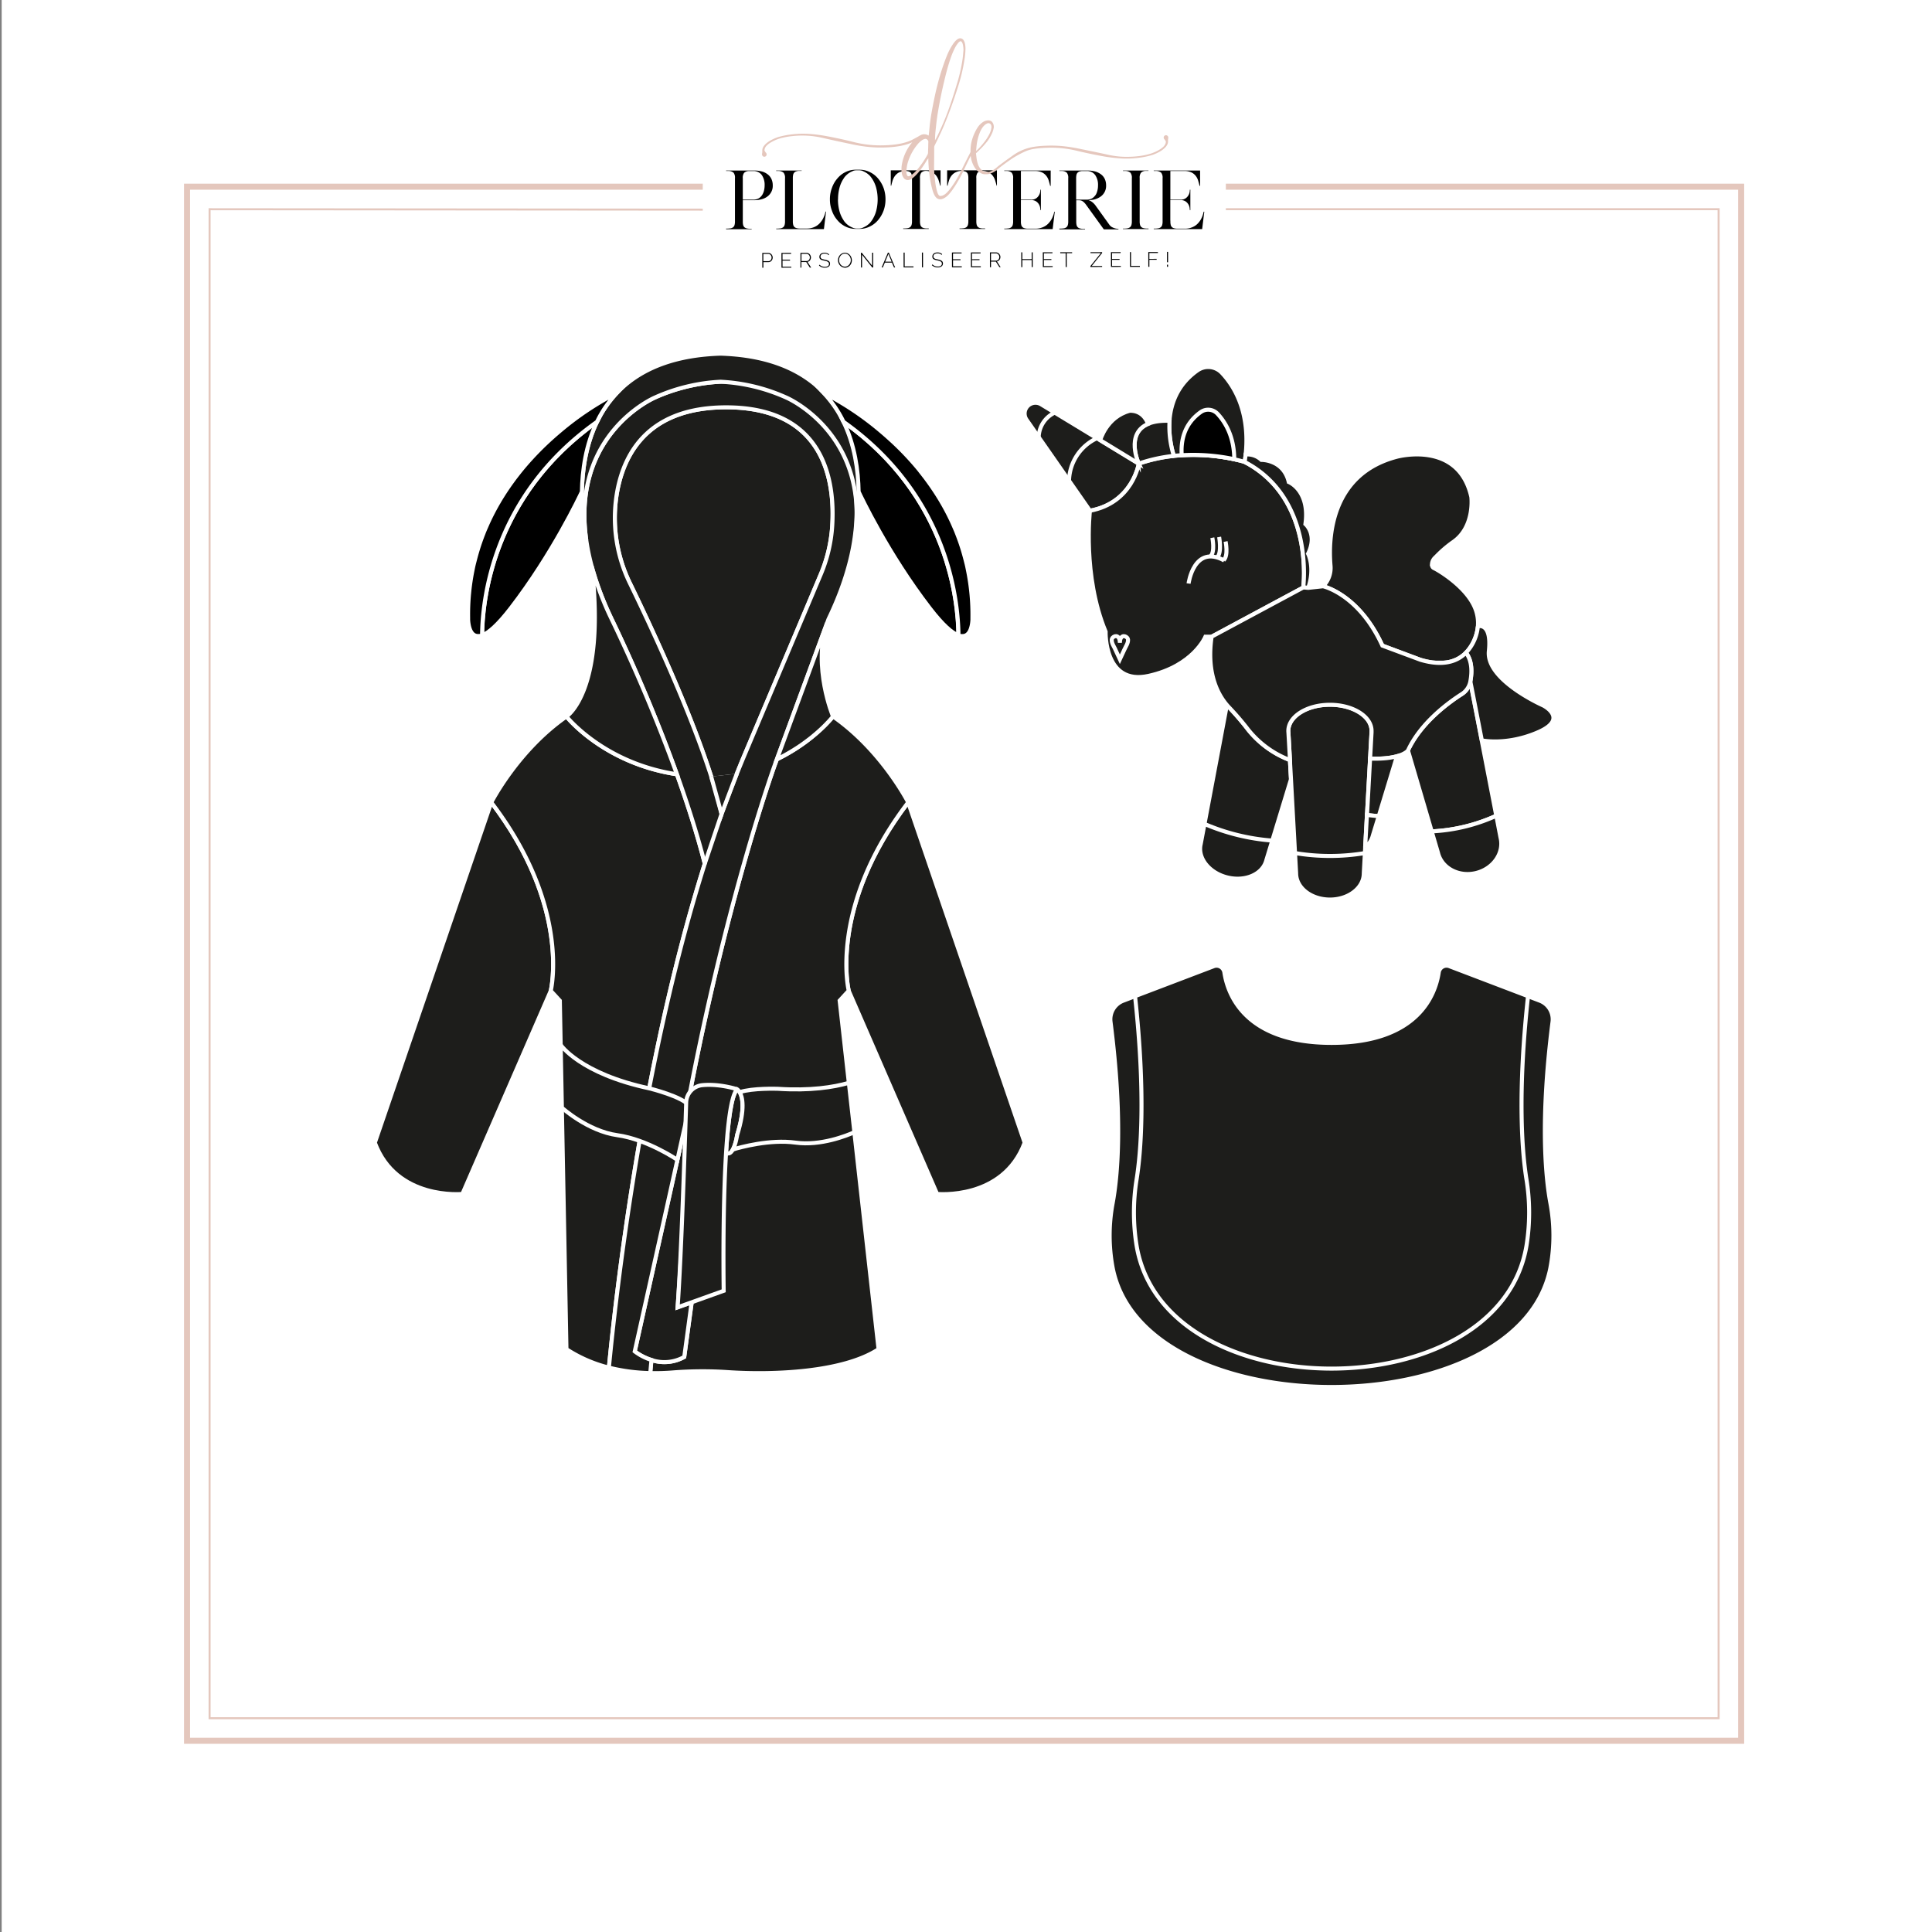 <?xml version="1.0" encoding="UTF-8"?> <svg xmlns="http://www.w3.org/2000/svg" xmlns:xlink="http://www.w3.org/1999/xlink" viewBox="0 0 1200 1200"><rect x="0" y="0" width="1200" height="1200" fill="#808080" stroke="none"/><defs><style>.cls-1,.cls-11,.cls-3,.cls-4,.cls-7,.cls-8{fill:none;}.cls-2{fill:#fff;}.cls-3,.cls-4,.cls-7{stroke:#e4c7bd;}.cls-10,.cls-11,.cls-3,.cls-4,.cls-7,.cls-8,.cls-9{stroke-miterlimit:10;}.cls-3{stroke-width:3.75px;}.cls-4{stroke-width:1.25px;}.cls-5{clip-path:url(#clip-path);}.cls-6{fill:#e5c7bd;}.cls-7{stroke-width:0.25px;}.cls-8{stroke:#1d1d1b;}.cls-9{fill:#1d1d1b;}.cls-10,.cls-11,.cls-9{stroke:#fff;stroke-width:2.5px;}</style><clipPath id="clip-path"><rect class="cls-1" x="450.97" y="23.77" width="297.01" height="142.52"></rect></clipPath></defs><g id="Laag_1" data-name="Laag 1"><rect class="cls-2" x="1.04" y="-3.77" width="1204.72" height="1204.72"></rect><polyline class="cls-3" points="761.4 115.96 1081.46 115.96 1081.46 1081.23 116.18 1081.23 116.18 115.96 436.5 115.96"></polyline><polyline class="cls-4" points="761.4 129.95 1067.46 129.95 1067.46 1067.23 130.18 1067.23 130.18 129.95 436.5 130.21"></polyline><g class="cls-5"><path d="M461.34,124h6.55a6.61,6.61,0,0,0,3.87-1.13,7.81,7.81,0,0,0,1-.94,5.88,5.88,0,0,0,.93-1.34,9.31,9.31,0,0,0,.91-2.48,13.58,13.58,0,0,0,.32-3,10.64,10.64,0,0,0-1.68-6.28,6.22,6.22,0,0,0-5.37-2.59H465a4.27,4.27,0,0,0-2.84,1.14,5.08,5.08,0,0,0-.8,3.32V124ZM451,142.31V142a19,19,0,0,0,2.61-.16,3.61,3.61,0,0,0,1.71-.66,2.73,2.73,0,0,0,.91-1.37,8,8,0,0,0,.27-2.32V110.69a5,5,0,0,0-.88-3.43,4.73,4.73,0,0,0-3.17-1.07H451v-.27h17.28a18.24,18.24,0,0,1,5.28.68,10.48,10.48,0,0,1,3.64,2,7.7,7.7,0,0,1,2.07,2.85,9.26,9.26,0,0,1,.7,3.66,8.15,8.15,0,0,1-2.77,6.5,9.75,9.75,0,0,1-3.64,2,16.66,16.66,0,0,1-5.28.73h-6.91v13.28a9.17,9.17,0,0,0,.2,2.09,2.87,2.87,0,0,0,.69,1.32,2.91,2.91,0,0,0,1.27.75,7.38,7.38,0,0,0,1.93.3h1.41l0,0v.28H451Z"></path></g><path d="M511.47,142.31H482.13V142a18.54,18.54,0,0,0,2.59-.16,3.57,3.57,0,0,0,1.68-.66,2.66,2.66,0,0,0,.91-1.37,8,8,0,0,0,.28-2.32V110.69a5,5,0,0,0-.91-3.43,4.81,4.81,0,0,0-3.19-1.07h-1.41v-.27h15.83v.22h0v0h-1.86a6.17,6.17,0,0,0-1.69.36,2.9,2.9,0,0,0-1.11.78,3,3,0,0,0-.62,1.32,9.42,9.42,0,0,0-.18,2v26.88a8.57,8.57,0,0,0,.21,2.09,2.77,2.77,0,0,0,.68,1.32,2.89,2.89,0,0,0,1.25.75,7.28,7.28,0,0,0,2,.3h4.54a11.35,11.35,0,0,0,3.37-.46,10.61,10.61,0,0,0,2.66-1.18,10.06,10.06,0,0,0,2-1.66,14.76,14.76,0,0,0,1.5-1.93,16.48,16.48,0,0,0,2.09-5.28h.32l-1.32,10.83Z"></path><path d="M520.47,123.79a27.89,27.89,0,0,0,.84,7,19,19,0,0,0,2.53,5.82,9.58,9.58,0,0,0,.7,1.05,10.39,10.39,0,0,0,.8.91,11.77,11.77,0,0,0,2.75,2.12,23,23,0,0,0,2.16,1l.87.18a4.86,4.86,0,0,0,1,.09h1.37a4.32,4.32,0,0,0,.91-.09l.91-.18c.51-.21,1.22-.55,2.11-1a12.59,12.59,0,0,0,2.8-2.12c.24-.27.49-.58.75-.91s.51-.68.75-1.05a19.47,19.47,0,0,0,2.55-5.82,28.59,28.59,0,0,0,0-13.92,19.7,19.7,0,0,0-2.55-5.82q-.36-.54-.75-1.05t-.75-.9a12.59,12.59,0,0,0-2.8-2.12c-.89-.47-1.6-.81-2.11-1l-.91-.16a5.17,5.17,0,0,0-.91-.07h-1.37a7.57,7.57,0,0,0-1.82.23,23,23,0,0,0-2.16,1,11.77,11.77,0,0,0-2.75,2.12,10.21,10.21,0,0,0-.8.9,12,12,0,0,0-.7,1.05,19.16,19.16,0,0,0-2.53,5.82,28,28,0,0,0-.84,7Zm-5,0a19.53,19.53,0,0,1,1.28-7.14,17.56,17.56,0,0,1,3.41-5.87,15.25,15.25,0,0,1,5-3.91,14.12,14.12,0,0,1,6.23-1.45h2.64a14,14,0,0,1,6.19,1.45,15.14,15.14,0,0,1,5.09,3.91,19.58,19.58,0,0,1,3.46,5.87,20.69,20.69,0,0,1,1.23,7.14,20.36,20.36,0,0,1-1.23,7.14,19.46,19.46,0,0,1-3.46,5.87,15,15,0,0,1-5.09,3.91,14.06,14.06,0,0,1-6.19,1.46h-2.64a14.13,14.13,0,0,1-6.23-1.46,15.12,15.12,0,0,1-5-3.91,17.46,17.46,0,0,1-3.41-5.87,19.49,19.49,0,0,1-1.28-7.14Z"></path><path d="M583.93,115.33v-.09c-.25-.94-.52-1.92-.82-2.93a10.35,10.35,0,0,0-1.35-2.85,7.39,7.39,0,0,0-2.41-2.22,9.07,9.07,0,0,0-4-1.1H575a4.07,4.07,0,0,0-2.79,1.12,5.17,5.17,0,0,0-.8,3.3v26.88a8.68,8.68,0,0,0,.21,2.07,2.79,2.79,0,0,0,.68,1.34,3,3,0,0,0,1.25.75,7,7,0,0,0,1.91.3h1.41v.31H561v-.31a19.22,19.22,0,0,0,2.62-.16,3.49,3.49,0,0,0,1.68-.66,2.88,2.88,0,0,0,.89-1.37,8,8,0,0,0,.27-2.32V110.6a8.63,8.63,0,0,0-.21-2.09,2.62,2.62,0,0,0-1.93-2.05,10.49,10.49,0,0,0-1.91-.32h-.27a8.93,8.93,0,0,0-4,1.1,7.82,7.82,0,0,0-2.41,2.22,10.13,10.13,0,0,0-1.37,2.85c-.3,1-.56,2-.77,2.93v.09h-.32v-9.55h30.93v9.55Z"></path><path d="M619,115.33v-.09c-.24-.94-.52-1.92-.82-2.93a10.33,10.33,0,0,0-1.34-2.85,7.49,7.49,0,0,0-2.41-2.22,9.11,9.11,0,0,0-4-1.1H610a4.08,4.08,0,0,0-2.8,1.12,5.17,5.17,0,0,0-.79,3.3v26.88a8.73,8.73,0,0,0,.2,2.07,2.88,2.88,0,0,0,.68,1.34,3.05,3.05,0,0,0,1.25.75,7.08,7.08,0,0,0,1.91.3h1.41v.31H596v-.31a19.12,19.12,0,0,0,2.62-.16,3.49,3.49,0,0,0,1.68-.66,2.81,2.81,0,0,0,.89-1.37,8,8,0,0,0,.27-2.32V110.6a9.23,9.23,0,0,0-.2-2.09,3,3,0,0,0-.68-1.32,2.8,2.8,0,0,0-1.26-.73,10.34,10.34,0,0,0-1.91-.32h-.27a8.93,8.93,0,0,0-4,1.1,7.82,7.82,0,0,0-2.41,2.22,10.1,10.1,0,0,0-1.36,2.85c-.31,1-.56,2-.77,2.93v.09h-.32v-9.55h30.93v9.55Z"></path><path d="M646.6,141.53a10.69,10.69,0,0,0,2.67-1.18,10,10,0,0,0,2-1.66,14,14,0,0,0,1.5-1.93,15.77,15.77,0,0,0,2.05-5.28h.32l-1.32,10.83H623.77V142a19.22,19.22,0,0,0,2.62-.16,3.61,3.61,0,0,0,1.7-.66,2.66,2.66,0,0,0,.91-1.37,8,8,0,0,0,.27-2.32V111.24a1.23,1.23,0,0,0,0-.27c0-.1,0-.19,0-.28a5,5,0,0,0-.89-3.43,4.68,4.68,0,0,0-3.16-1.07h-1.46v-.27h28.84v9.55h-.32v0c-.24-1-.52-2-.84-3.14a9.2,9.2,0,0,0-1.48-3,7.58,7.58,0,0,0-2.72-2.23,10,10,0,0,0-4.55-.89H634.1V124h6.5a5.2,5.2,0,0,0,3.07-.88,6.07,6.07,0,0,0,2.39-3.89,11,11,0,0,0,.13-1.28v-.13h.32v12.69h-.32v-.14a12.28,12.28,0,0,0-.13-1.32,6.14,6.14,0,0,0-.73-2.07,5.65,5.65,0,0,0-1.75-1.88,5.45,5.45,0,0,0-3.21-.82H634.1v12.46a5.15,5.15,0,0,1,0,.82,8.57,8.57,0,0,0,.21,2.09,2.77,2.77,0,0,0,.68,1.32,2.89,2.89,0,0,0,1.25.75,7,7,0,0,0,1.91.3h5a11.33,11.33,0,0,0,3.36-.46Z"></path><path d="M668.44,124H675a6.52,6.52,0,0,0,3.82-1.13,7.81,7.81,0,0,0,1-.94,7.14,7.14,0,0,0,1-1.34,10.93,10.93,0,0,0,.86-2.48,13,13,0,0,0,.32-3,10.64,10.64,0,0,0-1.68-6.28,6.15,6.15,0,0,0-5.32-2.59h-3a6,6,0,0,0-1.68.36,2.86,2.86,0,0,0-1.12.78,2.89,2.89,0,0,0-.61,1.32,9.42,9.42,0,0,0-.18,2V124ZM658,142.31V142h.05a19,19,0,0,0,2.61-.16,3.45,3.45,0,0,0,1.68-.66,2.76,2.76,0,0,0,.89-1.37,8,8,0,0,0,.27-2.32V110.69a5,5,0,0,0-.88-3.43,4.7,4.7,0,0,0-3.16-1.07H658v-.27h17.33a18.58,18.58,0,0,1,5.28.68,11.91,11.91,0,0,1,3.64,2,7.7,7.7,0,0,1,2.07,2.85,9.26,9.26,0,0,1,.7,3.66,8.15,8.15,0,0,1-2.77,6.5,10.89,10.89,0,0,1-3.64,2,9.65,9.65,0,0,1-2.12.5c-.74.09-1.52.17-2.34.23a6.82,6.82,0,0,1,2,1,10.37,10.37,0,0,1,2.44,2.5l8.55,11.88a4.62,4.62,0,0,0,1.52,1.34,9.3,9.3,0,0,0,1.73.73,7.5,7.5,0,0,0,1.48.29l.77.05h.05v.32h-9.1l-11.1-15.38a10.09,10.09,0,0,0-1.25-1.43,5.11,5.11,0,0,0-1.09-.8,3.68,3.68,0,0,0-1-.36,6,6,0,0,0-1-.09h-1.68v13.28a9.17,9.17,0,0,0,.2,2.09,2.68,2.68,0,0,0,1.94,2.07,7,7,0,0,0,1.91.3h1.41v.32H658Z"></path><g class="cls-5"><path d="M700.12,141.83a3.61,3.61,0,0,0,1.7-.66,2.66,2.66,0,0,0,.91-1.37,7.63,7.63,0,0,0,.28-2.32V110.69a5,5,0,0,0-.89-3.43,4.7,4.7,0,0,0-3.16-1.07H697.5v-.27h15.83v.22h0v0h-1.82a4.29,4.29,0,0,0-2.84,1.14,5.14,5.14,0,0,0-.8,3.32v26.88a8.57,8.57,0,0,0,.21,2.09,2.86,2.86,0,0,0,.68,1.32,2.91,2.91,0,0,0,1.27.75,7.46,7.46,0,0,0,1.94.3h1.41v.32H697.5V142a19.12,19.12,0,0,0,2.62-.16Z"></path><path d="M739.44,141.53a10.61,10.61,0,0,0,2.66-1.18,9.8,9.8,0,0,0,2-1.66,14.76,14.76,0,0,0,1.5-1.93,15.55,15.55,0,0,0,2-5.28H748l-1.32,10.83H716.61V142a19,19,0,0,0,2.61-.16,3.7,3.7,0,0,0,1.71-.66,2.73,2.73,0,0,0,.91-1.37,8,8,0,0,0,.27-2.32V111.24a2.45,2.45,0,0,0,0-.27,1.37,1.37,0,0,1,0-.28,5,5,0,0,0-.89-3.43,4.7,4.7,0,0,0-3.16-1.07h-1.46v-.27H745.4v9.55h-.32v0c-.24-1-.52-2-.84-3.14a9.2,9.2,0,0,0-1.48-3,7.71,7.71,0,0,0-2.73-2.23,10,10,0,0,0-4.55-.89h-8.55V124h6.51a5.23,5.23,0,0,0,3.07-.88,6,6,0,0,0,1.68-1.89,6.19,6.19,0,0,0,.71-2,11,11,0,0,0,.13-1.28v-.13h.32v12.69H739v-.14a12.28,12.28,0,0,0-.13-1.32,6.36,6.36,0,0,0-.73-2.07,5.75,5.75,0,0,0-1.75-1.88,5.49,5.49,0,0,0-3.21-.82h-6.28v12.46a4.82,4.82,0,0,1,.05.82,9.17,9.17,0,0,0,.2,2.09,2.68,2.68,0,0,0,1.94,2.07,7,7,0,0,0,1.91.3h5.05a11.33,11.33,0,0,0,3.36-.46Z"></path><path class="cls-6" d="M580.64,87.37l.45-.8q.38-.6.69-1.23c2.09-4.23,4-8.53,5.74-12.93,2.51-6.4,4.62-12.94,6.61-19.51a103.89,103.89,0,0,0,3.76-16.33c.24-1.81.36-3.63.54-5.43a16.28,16.28,0,0,0-.37-3.42,5.85,5.85,0,0,0-.47-1.33,2.44,2.44,0,0,0-.51-.61.75.75,0,0,0-.75-.11A3.78,3.78,0,0,0,595,26.85a18.14,18.14,0,0,0-2.14,3.42,51.18,51.18,0,0,0-2.45,6c-1.62,4.71-2.87,9.54-4,14.39q-2,8.35-3.48,16.82c-.57,3.25-1.07,6.51-1.42,9.8-.19,1.87-.42,3.75-.59,5.63-.11,1.21-.12,2.42-.16,3.62,0,.07-.05.85-.05.85Zm-4,.85a1.9,1.9,0,0,0-.63-1.43,1.6,1.6,0,0,0-1.65-.48,5.69,5.69,0,0,0-2,1,13.92,13.92,0,0,0-2.47,2.38,32,32,0,0,0-5.81,10.55,16.19,16.19,0,0,0-.63,2.34c-.21,1.13-.37,2.26-.47,3.4a5.94,5.94,0,0,0,.48,3,1,1,0,0,0,1,.49,5.23,5.23,0,0,0,1.95-1,21.88,21.88,0,0,0,3.63-3.5A59.48,59.48,0,0,0,576,96.22a3.08,3.08,0,0,0,.43-1.54c0-1.07.06-2.15.1-3.22s0-2.17.1-3.24Zm29,3.67A29.84,29.84,0,0,0,603,96.64q-2.29,4.62-4.49,9.28A77.8,77.8,0,0,1,592,117.31a28.25,28.25,0,0,1-3,3.77,11.83,11.83,0,0,1-2.2,1.78,6.91,6.91,0,0,1-1.85.8,3.45,3.45,0,0,1-3.51-1,6.29,6.29,0,0,1-1.14-1.66,17,17,0,0,1-1.13-3,60.17,60.17,0,0,1-1.7-8.3,98.09,98.09,0,0,1-.87-10.27V98.32l-1,1.35a60,60,0,0,1-3.44,5.25,33.55,33.55,0,0,1-3.82,4.43,12.14,12.14,0,0,1-2.22,1.75,4.7,4.7,0,0,1-1.48.62,3.18,3.18,0,0,1-3.5-1.44,6.72,6.72,0,0,1-1.06-3,16.74,16.74,0,0,1,.11-5.24,28.65,28.65,0,0,1,6.46-13.7c-4.18,2-10.09,3.12-17.79,3.27a76.39,76.39,0,0,1-10.78-.5,99.3,99.3,0,0,1-10-1.73q-9-1.86-17.6-3.84a55.67,55.67,0,0,0-18.34-1A43.43,43.43,0,0,0,484.36,86a25.56,25.56,0,0,0-5.2,2.24c-2.47,1.4-3.88,2.85-4.21,4.33a5.27,5.27,0,0,0-.13.78,5.16,5.16,0,0,0,.75,1.33h0a2.08,2.08,0,0,0,.21.21.38.38,0,0,1,.11.14,1.54,1.54,0,0,1,.07,1.64,1.48,1.48,0,0,1-1.49.67A1.53,1.53,0,0,1,473.3,96a3.16,3.16,0,0,1,.06-.69,5.6,5.6,0,0,0,.12-1c0-.15,0-.3,0-.47v-.62c.09-1.82,1.49-3.64,4.22-5.46a27.37,27.37,0,0,1,5.57-2.6,50.35,50.35,0,0,1,8.93-1.73,56.68,56.68,0,0,1,10.53-.25,95.45,95.45,0,0,1,9.91,1.24q8.93,1.61,17.72,3.84a67.29,67.29,0,0,0,18.59,2Q560.6,90,567,86.61c1.28-.69,2.4-1.29,3.37-1.83a8.53,8.53,0,0,1,1.64-.9l.25-.14a.08.08,0,0,1,0,0,4.79,4.79,0,0,1,4.08.24l.47.23c0-.2.12-.85.13-1,.15-1.33.29-2.68.41-4,.3-3.36.81-6.69,1.4-10s1.23-6.49,1.92-9.71a166.91,166.91,0,0,1,4.44-16.59c1-3,2-5.87,3.19-8.73a39,39,0,0,1,3.38-6.43,14.8,14.8,0,0,1,2-2.53,6.66,6.66,0,0,1,1.44-1.09,2.5,2.5,0,0,1,3.38.84,6,6,0,0,1,.79,1.84,15.92,15.92,0,0,1,.35,4.43,42.45,42.45,0,0,1-.6,5.82,110.22,110.22,0,0,1-4.15,17.27c-2.44,7.71-5.13,15.33-8.22,22.79-1.66,4-3.49,7.89-5.41,11.75l-.72,1.45a2.73,2.73,0,0,0-.29,1.17c0,.2,0,.4,0,.6q0,5.46-.08,10.92a73.92,73.92,0,0,0,.54,8.67,45.59,45.59,0,0,0,1.14,6.57,17.86,17.86,0,0,0,.61,1.92,5.11,5.11,0,0,0,.6,1,1.26,1.26,0,0,0,1.23.55,4.62,4.62,0,0,0,1.17-.26,6.74,6.74,0,0,0,2.35-1.55,24.9,24.9,0,0,0,1.91-2.07,54.42,54.42,0,0,0,4.71-7c1.46-2.51,2.73-5.11,4-7.7,1.2-2.41,2.4-4.82,3.64-7.22.58-1.14,1.22-2.25,1.86-3.36a4.24,4.24,0,0,1,.79-.91,1,1,0,0,1,.56-.15c.2,0,.42.3.32.43Z"></path></g><path class="cls-6" d="M606.28,93.83l.57-.55.51-.49.22-.23a42.62,42.62,0,0,0,5.18-6.27,25.67,25.67,0,0,0,2-3.5,13.16,13.16,0,0,0,.86-2.57c0-.16.07-.33.1-.49a4.36,4.36,0,0,0,.09-.8,3.3,3.3,0,0,0-.26-1.37,1.8,1.8,0,0,0-2.27-.93,5,5,0,0,0-1.61,1,9.18,9.18,0,0,0-1.71,2,15.83,15.83,0,0,0-1.37,2.69,29.33,29.33,0,0,0-1.32,4.14,32.77,32.77,0,0,0-.82,5.34c0,.17-.07.64-.11,1.11,0,.22-.05,1-.05,1ZM725.6,86a6.6,6.6,0,0,0-.12,1c0,.15,0,.3,0,.47v.62c-.07,1.81-1.45,3.65-4.16,5.49a27.08,27.08,0,0,1-5.56,2.66,50.23,50.23,0,0,1-8.91,1.82,56,56,0,0,1-10.53.35,96.09,96.09,0,0,1-9.92-1.13c-2.54-.44-5.07-.91-7.59-1.43-3.4-.69-6.79-1.43-10.17-2.25a67.62,67.62,0,0,0-18.61-1.8c-1.09,0-2.13.09-3.14.16-1.5.11-2.92.26-4.27.46l-.78.12a22.9,22.9,0,0,0-6.26,2.07,68.74,68.74,0,0,0-6.5,3.58q-4.53,3.06-8.29,6l-.44.36-.06.05c-.38.33-.77.64-1.17.94l-.26.2c-.39.3-.77.57-1.13.82a12.2,12.2,0,0,1-3.21,1.43,7.53,7.53,0,0,1-1.33.22,5.65,5.65,0,0,1-.71,0h-.44l-.44,0-.14,0a5.14,5.14,0,0,1-.55-.06,4.3,4.3,0,0,1-1.11-.33,4.45,4.45,0,0,1-.75-.39,8.62,8.62,0,0,1-1.09-.64,9.79,9.79,0,0,1-2.71-2.95,18.21,18.21,0,0,1-1.79-4.16l-.24-.88-.41-2.7c0-.84,0-1.68,0-2.53a23.67,23.67,0,0,1,.68-5.75A29.9,29.9,0,0,1,606.7,80a14.25,14.25,0,0,1,1.46-2.09A10.91,10.91,0,0,1,611,75.52a4.86,4.86,0,0,1,1.15-.49c2.51-.72,4,.07,4.75,1.83a5,5,0,0,1,.37,2,3.43,3.43,0,0,1-.06.55c0,.2-.08.38-.13.58a12.39,12.39,0,0,1-.69,2.32,27,27,0,0,1-3.12,5.41,58.12,58.12,0,0,1-5.89,6.37l-1.17,1.12h0s0,.28.26,2.32a22.41,22.41,0,0,0,.86,4.22,8.35,8.35,0,0,0,1.59,3,7.46,7.46,0,0,0,1,.91,5.1,5.1,0,0,0,3.42,1.13,5.85,5.85,0,0,0,1.18-.14c.14,0,.29-.08.51-.16,0,0,.6-.21.61-.21a17.38,17.38,0,0,0,4-2.78l.9-.7,1.43-1.07.76-.57c1-.74,2-1.49,3.12-2.29l.1-.07,1-.69c.86-.62,1.75-1.26,2.68-1.91a30.56,30.56,0,0,1,12.47-5c.84-.14,1.69-.25,2.55-.34a0,0,0,0,1,0,0c1.76-.19,3.64-.32,5.63-.37a75.57,75.57,0,0,1,10.79.39c3.38.38,6.74.93,10,1.64,4.94,1,9.75,2,14.46,3l3.18.7a53.74,53.74,0,0,0,9.57,1.17A60.56,60.56,0,0,0,707,97a41.6,41.6,0,0,0,7.67-1.57,25.59,25.59,0,0,0,5.18-2.28c2.47-1.43,3.86-2.88,4.17-4.37a5.6,5.6,0,0,0,.13-.79,5.45,5.45,0,0,0-.76-1.32h0a0,0,0,0,0,0,0,1.39,1.39,0,0,0-.21-.21.38.38,0,0,1-.11-.14,1.52,1.52,0,0,1-.08-1.64,1.48,1.48,0,0,1,1.48-.68,1.53,1.53,0,0,1,1.19,1.33,5.2,5.2,0,0,1-.06.69Z"></path><path d="M474.13,162.21h3.17a1.67,1.67,0,0,0,.81-.19,1.75,1.75,0,0,0,.61-.5,2.33,2.33,0,0,0,.39-.73,2.65,2.65,0,0,0,.13-.85,2.22,2.22,0,0,0-.16-.85,2.28,2.28,0,0,0-.44-.72,2.07,2.07,0,0,0-.65-.49,1.75,1.75,0,0,0-.78-.18h-3.09v4.51Zm-.65,4.07,0-9.18h3.77a2.45,2.45,0,0,1,1.08.25,2.71,2.71,0,0,1,.85.65,3.17,3.17,0,0,1,.55.92,2.66,2.66,0,0,1,.21,1,3.07,3.07,0,0,1-.19,1.08,2.91,2.91,0,0,1-.53.92,2.6,2.6,0,0,1-.82.64,2.3,2.3,0,0,1-1.06.24h-3.19v3.46Z"></path><polygon points="491.5 165.65 491.5 166.24 485.39 166.26 485.37 157.08 491.37 157.06 491.37 157.66 486.03 157.67 486.04 161.28 490.7 161.27 490.7 161.84 486.04 161.85 486.05 165.66 491.5 165.65 491.5 165.65"></polygon><path d="M497.83,162.16h3.22a1.67,1.67,0,0,0,.8-.2,2,2,0,0,0,.62-.51,2.22,2.22,0,0,0,.39-.73,2.58,2.58,0,0,0,.14-.83,2.3,2.3,0,0,0-.17-.85,2.07,2.07,0,0,0-.44-.71,2.13,2.13,0,0,0-.65-.5,1.64,1.64,0,0,0-.79-.18h-3.13v4.52Zm-.65,4.07,0-9.18H501a2.44,2.44,0,0,1,1.08.24,2.87,2.87,0,0,1,.85.65,3.31,3.31,0,0,1,.55.92,2.67,2.67,0,0,1,.21,1,3,3,0,0,1-.16,1,2.78,2.78,0,0,1-.43.84,2.6,2.6,0,0,1-.69.63,2.38,2.38,0,0,1-.88.32l2.3,3.56H503l-2.23-3.46h-3v3.47Z"></path><path d="M514.77,158.53a3.2,3.2,0,0,0-2.52-1,3.11,3.11,0,0,0-2,.52,1.7,1.7,0,0,0-.61,1.38,1.46,1.46,0,0,0,.16.73,1.34,1.34,0,0,0,.48.5,3.33,3.33,0,0,0,.84.34c.34.1.74.19,1.22.3a12.22,12.22,0,0,1,1.33.34,3.64,3.64,0,0,1,1,.47,1.86,1.86,0,0,1,.87,1.71,2.28,2.28,0,0,1-.23,1.07,2.19,2.19,0,0,1-.67.75,3,3,0,0,1-1,.46,5,5,0,0,1-1.33.16,5.13,5.13,0,0,1-3.64-1.36l.35-.53a4.24,4.24,0,0,0,1.42,1,4.75,4.75,0,0,0,1.89.35,3.46,3.46,0,0,0,1.88-.44,1.5,1.5,0,0,0,.68-1.34,1.57,1.57,0,0,0-.19-.77,1.55,1.55,0,0,0-.54-.54,3.21,3.21,0,0,0-.89-.4c-.37-.11-.79-.22-1.27-.32s-.93-.21-1.3-.33a3.49,3.49,0,0,1-1-.44,1.74,1.74,0,0,1-.57-.64,2,2,0,0,1-.2-.94,2.44,2.44,0,0,1,.24-1.1,2.25,2.25,0,0,1,.66-.81,2.86,2.86,0,0,1,1-.5,5,5,0,0,1,1.32-.17,4.65,4.65,0,0,1,1.59.26,3.82,3.82,0,0,1,1.27.81l-.34.51Z"></path><path d="M521.17,161.58a4.31,4.31,0,0,0,.27,1.52,3.94,3.94,0,0,0,.75,1.29,3.52,3.52,0,0,0,1.16.9,3.3,3.3,0,0,0,1.47.33,3.22,3.22,0,0,0,1.5-.35,3.5,3.5,0,0,0,1.13-.93,4,4,0,0,0,.73-1.3,4.38,4.38,0,0,0,.26-1.47,4.6,4.6,0,0,0-.28-1.52,4,4,0,0,0-.76-1.29,3.74,3.74,0,0,0-1.15-.9,3.35,3.35,0,0,0-2.94,0,3.71,3.71,0,0,0-1.15.93,4.18,4.18,0,0,0-.74,1.3,4.37,4.37,0,0,0-.25,1.47Zm3.64,4.65a3.72,3.72,0,0,1-1.74-.4,4.36,4.36,0,0,1-1.36-1,4.83,4.83,0,0,1-.89-1.48,5.12,5.12,0,0,1-.31-1.72,5,5,0,0,1,.32-1.76,4.81,4.81,0,0,1,.91-1.49,4.19,4.19,0,0,1,1.36-1,3.76,3.76,0,0,1,1.7-.39,3.83,3.83,0,0,1,1.76.4,4.45,4.45,0,0,1,1.36,1.07,4.83,4.83,0,0,1,.87,1.49,4.77,4.77,0,0,1,0,3.46,4.93,4.93,0,0,1-.9,1.48,4.45,4.45,0,0,1-1.36,1,4,4,0,0,1-1.71.38Z"></path><polygon points="535.41 158.2 535.43 166.14 534.77 166.14 534.75 156.96 535.25 156.96 541.71 165.03 541.69 156.95 542.35 156.95 542.37 166.13 541.76 166.13 535.41 158.2 535.41 158.2"></polygon><path d="M553.81,162.53l-2-4.8-2,4.81Zm-2.3-5.61h.56l3.9,9.18h-.69l-1.29-3h-4.38l-1.28,3h-.71l3.89-9.19Z"></path><polygon points="561.25 166.08 561.23 156.9 561.89 156.9 561.91 165.49 567.39 165.47 567.39 166.07 561.25 166.08 561.25 166.08"></polygon><polygon points="572.64 166.06 572.62 156.88 573.28 156.88 573.3 166.06 572.64 166.06 572.64 166.06"></polygon><path d="M584.91,158.37a3.24,3.24,0,0,0-2.53-1,3.09,3.09,0,0,0-2,.52,1.67,1.67,0,0,0-.61,1.38,1.61,1.61,0,0,0,.15.73,1.35,1.35,0,0,0,.49.49,3,3,0,0,0,.83.35c.34.1.74.19,1.22.3a12.43,12.43,0,0,1,1.34.34,3.71,3.71,0,0,1,1,.47,1.94,1.94,0,0,1,.65.69,2.13,2.13,0,0,1,.23,1,2.21,2.21,0,0,1-.24,1.06,2,2,0,0,1-.67.76,2.94,2.94,0,0,1-1,.46,5.08,5.08,0,0,1-1.34.16,5.16,5.16,0,0,1-3.64-1.36l.35-.53a4.34,4.34,0,0,0,1.42,1,5,5,0,0,0,1.89.35,3.44,3.44,0,0,0,1.88-.44,1.48,1.48,0,0,0,.68-1.34,1.57,1.57,0,0,0-.18-.77,1.55,1.55,0,0,0-.54-.54,3.43,3.43,0,0,0-.9-.4c-.36-.11-.79-.22-1.27-.32s-.92-.21-1.3-.33a3.42,3.42,0,0,1-.94-.44,1.68,1.68,0,0,1-.58-.64,2,2,0,0,1-.2-.94,2.44,2.44,0,0,1,.24-1.1,2.36,2.36,0,0,1,.66-.81,3,3,0,0,1,1-.5,5,5,0,0,1,1.32-.17,4.57,4.57,0,0,1,1.59.26,3.82,3.82,0,0,1,1.27.81l-.33.51Z"></path><polygon points="597.4 165.41 597.4 166 591.29 166.01 591.27 156.83 597.27 156.82 597.27 157.41 591.93 157.43 591.93 161.03 596.6 161.02 596.61 161.59 591.94 161.6 591.95 165.42 597.4 165.41 597.4 165.41"></polygon><polygon points="609.2 165.38 609.2 165.97 603.08 165.99 603.06 156.81 609.06 156.79 609.06 157.39 603.72 157.4 603.73 161.01 608.4 161 608.4 161.57 603.73 161.58 603.74 165.39 609.2 165.38 609.2 165.38"></polygon><path d="M615.52,161.89h3.22a1.67,1.67,0,0,0,.8-.2,2,2,0,0,0,.62-.51,2.3,2.3,0,0,0,.4-.72,2.68,2.68,0,0,0,.13-.84,2.51,2.51,0,0,0-.16-.85,2.26,2.26,0,0,0-.45-.71,2.22,2.22,0,0,0-.64-.5,1.8,1.8,0,0,0-.8-.18h-3.13v4.52Zm-.65,4.07,0-9.18h3.82a2.43,2.43,0,0,1,1.07.24,2.74,2.74,0,0,1,.85.66,3.38,3.38,0,0,1,.56.91,2.9,2.9,0,0,1,.2,1,3.24,3.24,0,0,1-.15,1,3.05,3.05,0,0,1-.44.84,2.6,2.6,0,0,1-.69.63,2.4,2.4,0,0,1-.87.32l2.29,3.57h-.76l-2.23-3.46h-3V166Z"></path><polygon points="641.43 156.72 641.46 165.9 640.8 165.9 640.79 161.5 634.99 161.52 635 165.91 634.35 165.92 634.32 156.74 634.98 156.73 634.99 160.92 640.79 160.91 640.78 156.72 641.43 156.72 641.43 156.72"></polygon><polygon points="653.84 165.28 653.84 165.87 647.73 165.88 647.71 156.71 653.71 156.69 653.71 157.29 648.37 157.3 648.38 160.91 653.04 160.9 653.04 161.46 648.38 161.47 648.39 165.29 653.84 165.28 653.84 165.28"></polygon><polygon points="665.91 157.26 662.55 157.26 662.57 165.85 661.91 165.85 661.89 157.27 658.53 157.28 658.53 156.68 665.91 156.66 665.91 157.26 665.91 157.26"></polygon><polygon points="677.26 165.27 683.77 157.22 677.33 157.23 677.33 156.64 684.54 156.62 684.55 157.16 678.09 165.22 684.54 165.21 684.54 165.8 677.26 165.82 677.26 165.27 677.26 165.27"></polygon><polygon points="696.18 165.18 696.18 165.77 690.06 165.79 690.04 156.61 696.04 156.59 696.04 157.19 690.7 157.2 690.71 160.81 695.38 160.8 695.38 161.37 690.71 161.38 690.72 165.19 696.18 165.18 696.18 165.18"></polygon><polygon points="701.85 165.76 701.83 156.58 702.49 156.58 702.51 165.16 708 165.15 708 165.75 701.85 165.76 701.85 165.76"></polygon><polygon points="713.25 165.74 713.23 156.56 719.2 156.54 719.2 157.14 713.89 157.15 713.89 160.79 718.41 160.78 718.41 161.35 713.9 161.36 713.9 165.73 713.25 165.74 713.25 165.74"></polygon><path d="M724.84,165.71v-1.32h.66v1.32Zm0-2.82,0-6.45h.66l0,6.45Z"></path><rect class="cls-7" x="-3.54" y="-2.36" width="1204.72" height="1204.72"></rect></g><g id="Laag_3" data-name="Laag 3"><path class="cls-1" d="M509.74,356.85a92.51,92.51,0,0,0,7.16-30c1.79-27.58-4.36-73.87-65.85-73.87-47.08,0-63,27.13-67.7,52.23a92.42,92.42,0,0,0,8,57.29c14.91,30.63,47,99.39,56.78,143.08,4.34-12.09,8.93-24,13.8-35.56Z"></path><line class="cls-8" x1="437.75" y1="536.46" x2="448.16" y2="505.57"></line><path class="cls-9" d="M305.15,498.4,232.82,709.76c13.33,35.91,54.38,31.81,54.38,31.81l54.89-126.21S354.91,563.55,305.15,498.4Z"></path><path class="cls-9" d="M564.1,498.4l72.33,211.36c-13.34,35.91-54.38,31.81-54.38,31.81L527.16,615.36S514.34,563.55,564.1,498.4Z"></path><path class="cls-9" d="M457.65,480.56q2.12-5.31,4.31-10.55l47.78-113.16a92.51,92.51,0,0,0,7.16-30c1.79-27.58-4.36-73.87-65.85-73.87-47.08,0-63,27.13-67.7,52.23a92.42,92.42,0,0,0,8,57.29c12.47,25.61,36.94,77.88,50.35,119.86"></path><path class="cls-9" d="M420.44,480.92c-45.64-6.86-68.6-35.88-68.6-35.88-30.27,21-46.69,53.36-46.69,53.36,49.76,65.15,36.94,117,36.94,117l5.64,6.14L351.84,838a86.63,86.63,0,0,0,26.36,11.46c4-42,20.12-188.46,59.55-313C434.85,525,429.51,506.23,420.44,480.92Z"></path><path class="cls-9" d="M527.16,615.36s-12.82-51.81,36.94-117c0,0-16.42-32.32-46.69-53.36,0,0-11.67,15.27-34.9,26.65l-1.39,3.79S446.76,570.23,422,714.72L429,676.58s-5.2,95-8.08,135.44l8.74-3.13L425,842.8a25.14,25.14,0,0,1-20.39,1.92q-.39,4-.76,8.13a140.88,140.88,0,0,0,14.13-.41,235.82,235.82,0,0,1,34-.2c27.38,1.87,71.52.38,93.71-14.23L521.52,621.5Z"></path><path class="cls-9" d="M429,676.58,422,714.72,394.25,839.38a33.92,33.92,0,0,0,10.39,5.34A25.14,25.14,0,0,0,425,842.8l4.59-33.91L420.88,812C423.76,771.6,429,676.58,429,676.58Z"></path><path class="cls-9" d="M394.25,839.38,422,714.72c24.75-144.49,59.11-239.24,59.11-239.24l1.39-3.79,32.12-87.18c30.78-63.62,19.16-114.92-21.89-137.49s-86.18,0-86.18,0S330,279.85,379.88,384.51a1043.22,1043.22,0,0,1,40.56,96.41c9.07,25.31,14.41,44.08,17.31,55.54-39.43,124.55-55.53,271-59.55,313a114.92,114.92,0,0,0,25.68,3.38q.38-4.08.76-8.13A33.92,33.92,0,0,1,394.25,839.38Zm-2.87-476.89a92.42,92.42,0,0,1-8-57.29C388,280.1,404,253,451.05,253c61.49,0,67.64,46.29,65.85,73.87a92.51,92.51,0,0,1-7.16,30L462,470q-2.19,5.24-4.31,10.55-4.93,12.33-9.49,25c-1.6-7.16-3.81-15-6.43-23.22C428.32,440.37,403.85,388.1,391.38,362.49Z"></path><path class="cls-9" d="M457.86,676.58c-3.57,3.57-5.67,19.81-6.88,39.46l.07.05c4.82,2.73,6.81-11.12,6.81-11.12C465.42,680.7,457.86,676.58,457.86,676.58Z"></path><path class="cls-9" d="M403.25,676c-43.11-9.22-55-27-55-27L349,688s16,14.54,34.48,17.1,37.26,15.29,37.26,15.29l7.46-33.49C424,681.05,403.25,676,403.25,676Z"></path><path class="cls-9" d="M420.88,812l28.62-10.26s-1.86-112.57,8.05-124.83a.31.31,0,0,0-.16-.49c-2.17-.67-11.64-3.32-21.19-2.4a11.1,11.1,0,0,0-10,10.72C425.45,708.66,423.25,778.79,420.88,812Z"></path><path class="cls-9" d="M483.05,676.27s-15.57-.56-23.62,2.1c1.71,2.9,3.58,10.07-1.57,26.6,0,0-.81,5.61-2.64,9,4.55-1.38,22.91-6.47,38.95-4.26,15.6,2.15,31.82-4.39,36.5-6.47l-3.44-30.67C517.61,675.34,503.26,677.57,483.05,676.27Z"></path><polyline class="cls-9" points="441.73 482.35 448.16 505.57 457.65 480.56"></polyline><line class="cls-9" x1="448.16" y1="505.57" x2="437.75" y2="536.46"></line><path class="cls-9" d="M420.44,480.92a1043.22,1043.22,0,0,0-40.56-96.41,192.51,192.51,0,0,1-12.33-32.65c8.87,77.49-15.71,93.18-15.71,93.18S374.8,474.06,420.44,480.92Z"></path><path class="cls-9" d="M517.41,445s-12.94-30.88-3.72-58l-31.18,84.62C505.74,460.31,517.41,445,517.41,445Z"></path><path class="cls-9" d="M447.52,219.66c-109.51,3.42-83.39,115.79-83.39,115.8-9.45-66.2,42.43-88.44,42.43-88.44a112.64,112.64,0,0,1,41-9.92,112.66,112.66,0,0,1,41,9.92s51.88,22.24,42.42,88.44C530.92,335.45,557,223.08,447.52,219.66Z"></path><path class="cls-10" d="M299.47,394.62c3.91-1.46,9.58-6.22,17.79-16.88,26.08-33.85,42.82-69.42,44.17-72.31.22-13.24,2.39-29,9.39-43.45C305.28,308.4,299.57,374.17,299.47,394.62Z"></path><path class="cls-10" d="M370.82,262a70.53,70.53,0,0,1,12.42-18,184.53,184.53,0,0,0-35.6,23.75c-2.5,2.1-5.05,4.35-7.6,6.73q-3.3,3.07-6.58,6.46c-1.1,1.13-2.19,2.28-3.27,3.47q-3.27,3.54-6.44,7.41l-1.05,1.3q-1.57,2-3.11,4l-1,1.37c-2.37,3.22-4.66,6.59-6.84,10.1-.62,1-1.24,2-1.84,3.05a143.23,143.23,0,0,0-6.75,12.93c-.52,1.13-1,2.27-1.51,3.42s-1,2.31-1.43,3.49c-.24.59-.46,1.18-.69,1.77-.45,1.19-.88,2.39-1.3,3.6q-1.57,4.56-2.86,9.34c-.34,1.28-.67,2.56-1,3.86s-.6,2.62-.87,4a138.57,138.57,0,0,0-2.74,29.71V384h0a1.93,1.93,0,0,0,0,.23v0c0,.19,0,.41,0,.67v0c.15,3.06,1.07,10.39,6.37,10.14h0a3.89,3.89,0,0,0,.47,0l.13,0,.43-.07.08,0c.18,0,.35-.08.54-.14l.11,0,.48-.16.06,0C299.57,374.17,305.28,308.4,370.82,262Z"></path><path class="cls-10" d="M595.27,394.62c-3.91-1.46-9.57-6.22-17.78-16.88-26.08-33.85-42.83-69.42-44.18-72.31-.22-13.24-2.39-29-9.39-43.45C589.46,308.4,595.17,374.17,595.27,394.62Z"></path><path class="cls-10" d="M523.92,262a70.49,70.49,0,0,0-12.41-18,184.93,184.93,0,0,1,35.59,23.75c2.5,2.1,5,4.35,7.61,6.73q3.28,3.07,6.58,6.46c1.09,1.13,2.18,2.28,3.27,3.47q3.26,3.54,6.43,7.41l1,1.3q1.58,2,3.11,4l1,1.37c2.37,3.22,4.66,6.59,6.84,10.1.62,1,1.24,2,1.84,3.05a140.72,140.72,0,0,1,6.75,12.93c.52,1.13,1,2.27,1.51,3.42s1,2.31,1.44,3.49c.23.59.46,1.18.68,1.77.45,1.19.89,2.39,1.31,3.6q1.58,4.56,2.85,9.34c.35,1.28.67,2.56,1,3.86s.6,2.62.87,4A138.57,138.57,0,0,1,604,383.68V384h0v.26c0,.19,0,.41,0,.67v0c-.15,3.06-1.07,10.39-6.37,10.14h0a3.89,3.89,0,0,1-.47,0l-.13,0-.43-.07-.08,0c-.17,0-.35-.08-.53-.14l-.11,0-.48-.16-.07,0C595.17,374.17,589.46,308.4,523.92,262Z"></path><path class="cls-9" d="M956.41,621.56l-56.26-21.44a4.89,4.89,0,0,0-6.58,3.87c-2,13.38-12.52,43.77-66.55,43.77S762.49,617.37,760.48,604a4.9,4.9,0,0,0-6.58-3.87l-56.27,21.44a12.34,12.34,0,0,0-7.86,13.1c7.81,61.09,4.33,96.32,1.35,112.5a108.78,108.78,0,0,0-.08,40c18.91,99.08,253.05,99.08,272,0a108.57,108.57,0,0,0-.09-40c-3-16.18-6.45-51.41,1.36-112.5A12.36,12.36,0,0,0,956.41,621.56Z"></path><path class="cls-9" d="M706,732.31a129,129,0,0,0-.07,41.22c16.84,102.05,225.38,102.05,242.23,0a129,129,0,0,0-.08-41.22c-2.62-16.46-5.67-52.07,1-113.57l-48.87-18.62a4.89,4.89,0,0,0-6.58,3.87c-2,13.38-12.52,43.77-66.55,43.77S762.49,617.37,760.48,604a4.9,4.9,0,0,0-6.58-3.87L705,618.74C711.65,680.24,708.6,715.85,706,732.31Z"></path><path class="cls-9" d="M677,317.2l-39.34-56.43a6.72,6.72,0,0,1-1-5.67h0a6.74,6.74,0,0,1,10-3.95L707.31,288S703.52,312.32,677,317.2Z"></path><path class="cls-9" d="M773,286.87S740.53,276.4,707.31,288c0,0-3.79,24.37-30.32,29.25,0,0-4.7,40.43,9.74,75.09,0,0-1.08,33.58,26.72,27.44s35.26-24.31,35.26-24.31h3.85l56.94-30.57S816.8,309.61,773,286.87Z"></path><path class="cls-11" d="M738.24,362.45s3.25-24.56,22.15-14.33"></path><path class="cls-11" d="M753,334s1.85,8.8-1.2,11.59"></path><path class="cls-11" d="M761.24,336.34s1.84,8.8-1.21,11.59"></path><path class="cls-11" d="M757.22,333.53s1.84,9.62-1.21,12.67"></path><path class="cls-9" d="M773,286.87l.1.05c4.54-29.75-6.38-47.07-14.24-55.36a11.61,11.61,0,0,0-15.08-1.5c-24.63,17.33-16.7,46.86-14.69,53.08A117.73,117.73,0,0,1,773,286.87Z"></path><path class="cls-9" d="M810.81,325.5c2.89-20.94-10.35-26.12-10.35-26.12-3.25-14-17-13.72-17-13.72a12.76,12.76,0,0,0-9.78-3.36c-.16,1.5-.35,3-.59,4.62,43.67,22.78,36.38,77.93,36.38,77.93l3.12.24c4.33-12.51-.12-21.18-.12-21.18C818.39,331.88,810.81,325.5,810.81,325.5Z"></path><path class="cls-9" d="M801.2,472.07a60.86,60.86,0,0,1-27-20.24c-3.42-4.37-7.08-8.55-10.9-12.58-.42-.44-.85-.93-1.29-1.45,0,.09,0,.17,0,.25L745.8,524.2c-2.14,8.71,5.25,18,16.51,20.78s22.11-2.06,24.25-10.78L801.85,484Z"></path><path class="cls-9" d="M729.11,283.14a60.32,60.32,0,0,1-2.69-21.76c-32-1.12-19.11,26.57-19.11,26.57a98.37,98.37,0,0,1,21.81-4.81Z"></path><path class="cls-9" d="M713.09,263.28h0c-3.43-9.15-11.48-8.11-11.48-8.11-14.37,3.86-18.25,18.24-18.25,18.24L707.31,288S698.7,269.41,713.09,263.28Z"></path><path class="cls-9" d="M916.85,379.47c-4.54-14.3-23.62-25.43-26.08-26.54-1.16-.53-1.39-1.46-1.33-2.73a6,6,0,0,1,1.55-3.49l1.72-1.71a71.76,71.76,0,0,1,9.93-8.4c13.51-9.35,11.23-27.89,11.23-27.89-7.9-35.56-46.25-25-46.25-25-41.56,10.86-42.61,51.11-41.2,67.67a16.08,16.08,0,0,1-4.66,12.78h0S844,369,858.61,401l11.81,4.42,11.82,4.41h0l1.24.36.39.1.82.21.44.11.76.18.44.09.77.16.37.07,1,.18.08,0,1.09.16.32,0,.75.08.37,0,.68.06.37,0,.69,0,.31,0h1l1,0h.24l.69,0,.3,0,.62-.05.29,0,.63-.08.24,0,.8-.12H899l.84-.16.14,0,.66-.15.22-.06.57-.15.22-.07.58-.18.17-.05c.5-.17,1-.36,1.46-.55l0,0,.65-.29.14-.06.54-.26.14-.08.54-.29.09-.05c.65-.37,1.26-.76,1.84-1.17l.05-.05c.18-.12.34-.24.51-.37l.07-.06c.17-.13.34-.26.5-.4l0,0c.55-.46,1.06-.93,1.54-1.42A27.6,27.6,0,0,0,917,394,24.53,24.53,0,0,0,916.85,379.47Z"></path><path class="cls-9" d="M851.9,453.94c0-9-11.57-16.25-25.85-16.25S800.2,445,800.2,453.94a8.72,8.72,0,0,0,.06,1l4.8,87.53c0,9,9.4,16.24,21,16.24s21-7.27,21-16.24L851.85,455C851.88,454.62,851.9,454.28,851.9,453.94Z"></path><path class="cls-9" d="M804.37,529.85l.69,12.64c0,9,9.4,16.24,21,16.24s21-7.27,21-16.24l.69-12.64a131.46,131.46,0,0,1-43.36,0Z"></path><path class="cls-9" d="M748.14,511.76,745.8,524.2c-2.14,8.71,5.25,18,16.51,20.78s22.11-2.06,24.25-10.78l3.69-12.1a131.23,131.23,0,0,1-42.11-10.34Z"></path><path class="cls-9" d="M929.43,506.67,932,520.26s-18.63-96.4-18.84-96.94v.05a11.85,11.85,0,0,1-5.31,7.76c-7.82,5-25.23,17.48-33.37,34.92l14.78,50.34a109.38,109.38,0,0,0,40.14-9.72Z"></path><polygon class="cls-9" points="889.29 516.39 893.19 529.67 889.29 516.39 889.29 516.39"></polygon><path class="cls-9" d="M932,520.26l-2.61-13.59a109.38,109.38,0,0,1-40.14,9.72l3.9,13.28c2.31,9.54,12.88,15.17,23.61,12.57S934.36,529.8,932,520.26Z"></path><path class="cls-9" d="M958.6,438.23s-35.75-15.7-33.85-33.84S918,389,918,389l-.11.14A24.37,24.37,0,0,1,917,394a27.6,27.6,0,0,1-6.45,11.43l-.67.64.67-.64c2.18,2.74,4.55,8.14,2.7,17.9h0c.09.22,3.33,16.85,7.1,36.27l.39.31s15.43,3.25,34.66-5.15S958.6,438.23,958.6,438.23Z"></path><path class="cls-9" d="M910.5,405.42c-5.19,5.28-13.85,8.68-28.26,4.38L858.61,401C844,369,821.76,364.13,821.76,364.13l-9.14,1-3.12-.24-56.94,30.57c-3.53,24.11,4.82,37.55,10.77,43.83,3.82,4,7.48,8.21,10.9,12.58a60.86,60.86,0,0,0,27,20.24L800.26,455a8.72,8.72,0,0,1-.06-1c0-9,11.57-16.25,25.85-16.25S851.9,445,851.9,453.94c0,.34,0,.68,0,1l-.9,16.22c19.75.7,23.53-5.06,23.53-5.06,8.11-17.47,25.57-30,33.41-35a11.85,11.85,0,0,0,5.3-7.75C915.07,413.58,912.69,408.17,910.5,405.42Z"></path><path class="cls-9" d="M851,471.18l-1.92,35c2.56.34,5,.58,7.35.73L852.69,519a13.51,13.51,0,0,1-4.77,7.3h0a13.51,13.51,0,0,0,4.77-7.3l15-49.32C864.14,470.71,858.82,471.46,851,471.18Z"></path><path class="cls-9" d="M852.69,519l3.69-12.1c-2.33-.15-4.79-.39-7.35-.73l-1.11,20.13A13.51,13.51,0,0,0,852.69,519Z"></path><path class="cls-9" d="M645.15,271.54a17.32,17.32,0,0,1,10-15.26"></path><path class="cls-9" d="M664,298.52a29.82,29.82,0,0,1,17.22-26.28"></path><path class="cls-9" d="M700.09,396.07c-1.75-1.75-4.51-1.29-4.51,3.22,0-4.51-2.76-5-4.51-3.22-1.32,1.32,0,4.14.74,5.47.36.64.7,1.29,1,2l2.76,5.94,2.76-5.94c.31-.67.65-1.32,1-2C700.09,400.21,701.41,397.39,700.09,396.07Z"></path><path class="cls-10" d="M745.83,255.93C735,263.57,733.38,274.67,734,282.74a122,122,0,0,1,32.63,2.49c-.09-14.58-6-23.56-10.46-28.27A7.94,7.94,0,0,0,745.83,255.93Z"></path></g></svg> 
